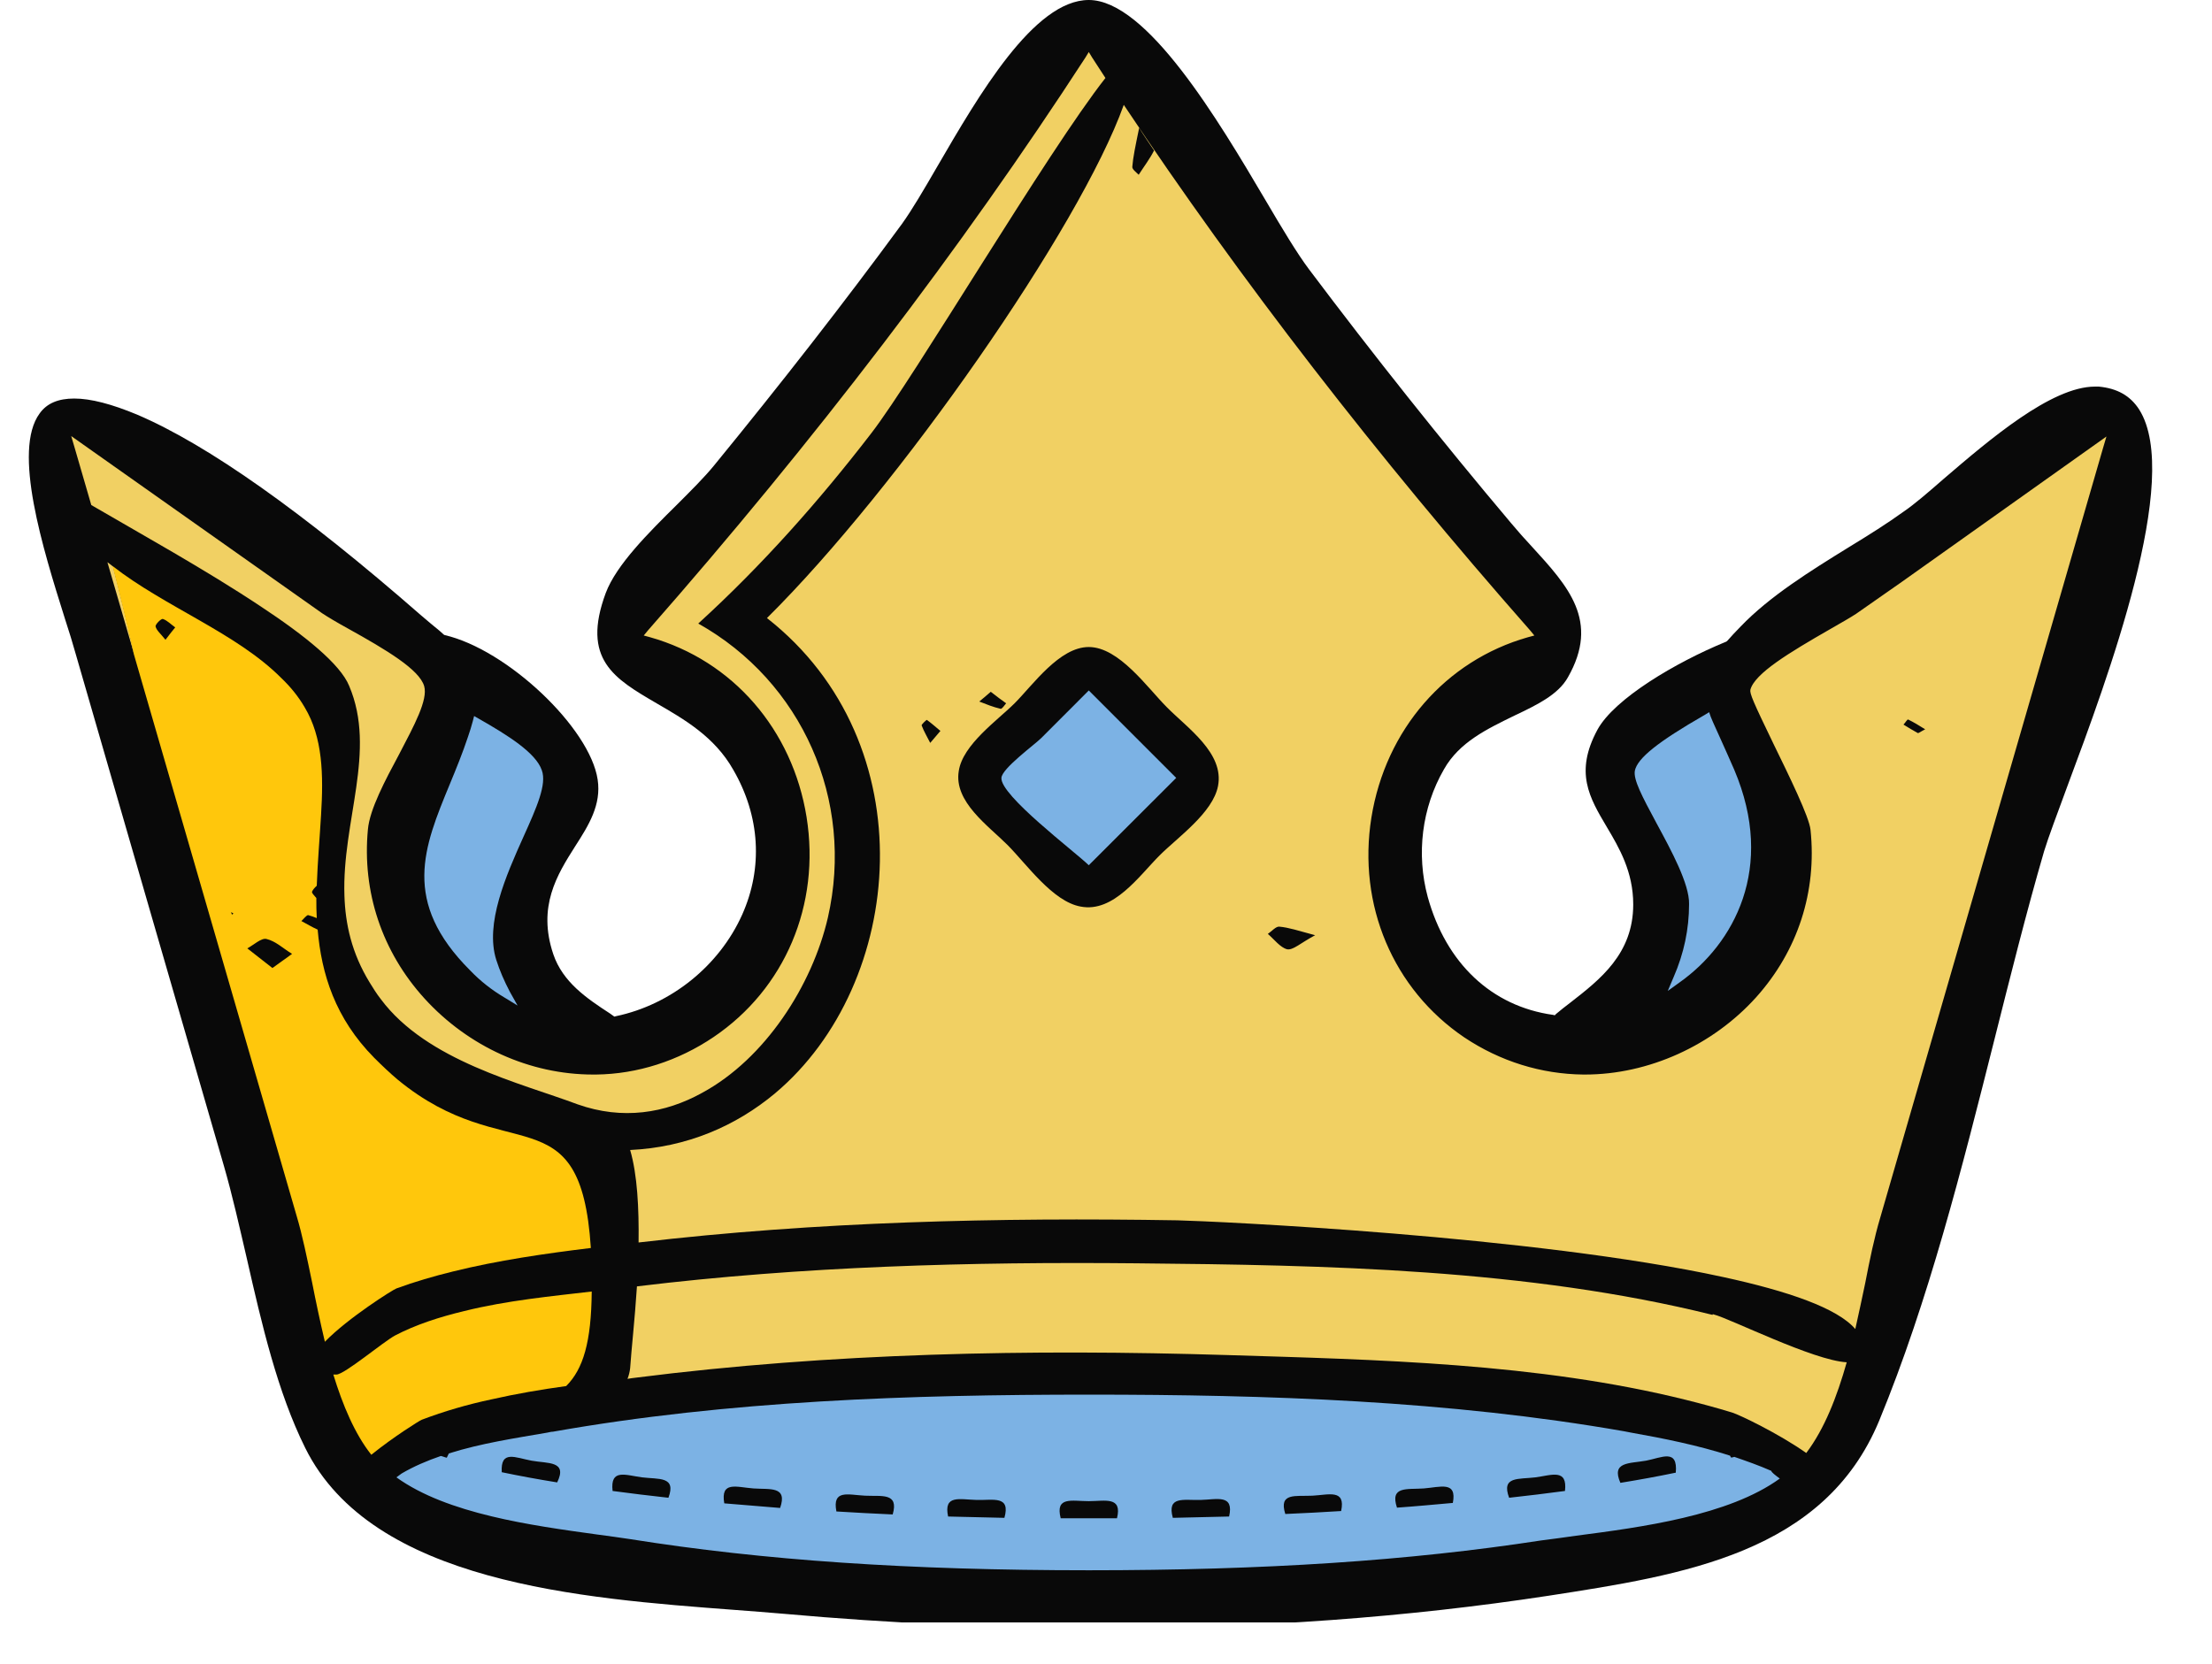 <svg xmlns="http://www.w3.org/2000/svg" xmlns:xlink="http://www.w3.org/1999/xlink" width="105" viewBox="0 0 78.75 59.25" height="79" preserveAspectRatio="xMidYMid meet"><defs><clipPath id="1d51fe53e3"><path d="M 1 0 L 77 0 L 77 57.77 L 1 57.77 Z M 1 0 " clip-rule="nonzero"></path></clipPath><clipPath id="4600ed7ce2"><path d="M 43.895 18.23 L 47.754 18.23 L 47.754 22.09 L 43.895 22.09 Z M 43.895 18.23 " clip-rule="nonzero"></path></clipPath><clipPath id="eb58a91568"><path d="M 45.824 18.23 C 44.758 18.23 43.895 19.094 43.895 20.16 C 43.895 21.227 44.758 22.09 45.824 22.09 C 46.891 22.09 47.754 21.227 47.754 20.16 C 47.754 19.094 46.891 18.23 45.824 18.23 Z M 45.824 18.23 " clip-rule="nonzero"></path></clipPath></defs><g clip-path="url(#1d51fe53e3)"><path fill="#090909" d="M 73.609 27.973 C 73.23 29.004 72.926 29.809 72.773 30.309 C 72.137 32.496 71.562 34.801 71 37.031 C 69.848 41.602 68.66 46.32 66.902 50.586 C 64.945 55.305 59.949 56.078 55.109 56.824 C 50.145 57.582 44.82 57.977 39.293 57.977 C 35.605 57.977 31.75 57.809 27.867 57.461 C 27.336 57.414 26.758 57.371 26.137 57.324 C 20.703 56.914 13.25 56.367 10.867 51.559 C 9.879 49.57 9.32 47.156 8.789 44.82 C 8.516 43.648 8.273 42.559 7.969 41.508 C 6.207 35.438 4.461 29.383 2.703 23.312 C 2.594 22.918 2.457 22.477 2.309 22.023 C 1.52 19.52 0.441 16.043 1.41 14.723 C 1.668 14.359 2.078 14.191 2.641 14.191 C 3.234 14.191 3.977 14.387 4.887 14.766 C 7.406 15.844 10.793 18.242 14.98 21.902 C 15.223 22.113 15.449 22.297 15.648 22.461 L 15.801 22.598 L 15.828 22.613 C 18.062 23.129 21.004 25.922 21.277 27.758 C 21.414 28.656 20.961 29.383 20.473 30.141 C 19.836 31.145 19.125 32.281 19.699 33.98 C 20.035 34.969 20.883 35.547 21.719 36.09 L 21.871 36.199 L 21.93 36.184 C 23.891 35.773 25.605 34.391 26.422 32.57 C 27.168 30.902 27.062 29.062 26.105 27.41 C 25.438 26.227 24.344 25.605 23.375 25.043 C 21.871 24.164 20.688 23.48 21.566 21.113 C 21.945 20.109 23.086 18.973 24.102 17.969 C 24.602 17.469 25.074 17 25.422 16.574 C 27.805 13.66 30.066 10.762 32.113 7.969 C 32.465 7.48 32.891 6.754 33.375 5.918 C 34.832 3.414 36.805 0 38.762 0 C 40.828 0 43.375 4.281 45.047 7.117 C 45.652 8.148 46.184 9.031 46.594 9.578 C 48.887 12.629 51.312 15.68 53.805 18.637 C 54.047 18.926 54.289 19.199 54.531 19.457 C 55.836 20.883 56.961 22.113 55.82 24.117 C 55.473 24.738 54.715 25.102 53.91 25.484 C 52.953 25.953 51.953 26.422 51.406 27.395 C 50.617 28.762 50.418 30.414 50.828 31.934 C 51.48 34.301 53.105 35.832 55.289 36.137 L 55.352 36.152 L 55.398 36.105 C 55.562 35.969 55.73 35.832 55.914 35.695 C 56.961 34.879 58.145 33.965 58.145 32.207 C 58.145 31.039 57.645 30.188 57.203 29.445 C 56.582 28.398 56.051 27.5 56.871 25.984 C 57.477 24.875 59.66 23.586 61.438 22.855 L 61.469 22.84 L 61.5 22.812 C 61.637 22.66 61.785 22.492 61.969 22.309 C 63 21.234 64.441 20.336 65.84 19.473 C 66.539 19.047 67.191 18.637 67.781 18.211 C 68.16 17.953 68.648 17.531 69.207 17.043 C 70.816 15.664 73.031 13.766 74.582 13.766 C 74.625 13.766 74.672 13.766 74.719 13.766 C 75.371 13.828 75.84 14.086 76.16 14.586 C 77.691 17.016 75.035 24.148 73.609 27.973 Z M 73.609 27.973 " fill-opacity="1" fill-rule="nonzero"></path></g><path fill="#f1d063" d="M 61.012 46.805 C 61.605 46.957 64.562 48.445 65.746 48.508 C 65.398 49.734 64.957 50.875 64.305 51.738 C 63.32 51.043 61.922 50.375 61.664 50.297 C 61.117 50.129 60.559 49.98 60.012 49.844 C 54.746 48.535 49.008 48.414 43.664 48.25 C 36.668 48.035 29.598 48.172 22.645 49.055 C 22.539 49.066 22.434 49.082 22.34 49.098 C 22.387 48.977 22.418 48.855 22.434 48.719 C 22.477 48.066 22.598 47.004 22.676 45.805 C 28.562 45.09 34.543 44.926 40.477 44.984 C 47.23 45.047 54.379 45.184 60.969 46.82 C 60.969 46.793 60.98 46.793 61.012 46.805 Z M 74.992 15.543 L 74.871 15.953 C 72.23 25.09 69.574 34.238 66.934 43.375 C 66.734 44.043 66.566 44.848 66.402 45.699 C 66.293 46.23 66.172 46.777 66.051 47.324 C 65.414 46.578 63.652 45.973 61.348 45.473 C 54.594 44 43.227 43.484 41.918 43.453 C 35.531 43.348 29.094 43.496 22.734 44.242 C 22.75 43.027 22.691 41.828 22.434 40.949 C 24.449 40.855 26.195 40.098 27.594 38.93 C 32.238 35.027 32.996 26.469 27.305 22.008 C 31.992 17.363 38.445 8.105 40.008 3.734 C 44.164 9.973 49.023 16.254 54.473 22.445 L 54.625 22.629 L 54.395 22.691 C 51.465 23.523 49.328 25.984 48.824 29.109 C 48.324 32.223 49.598 35.227 52.133 36.941 C 53.41 37.793 54.867 38.246 56.367 38.262 C 56.383 38.262 56.414 38.262 56.43 38.262 C 58.691 38.262 60.969 37.23 62.516 35.516 C 64.004 33.859 64.688 31.75 64.457 29.551 C 64.414 29.094 63.699 27.637 63.137 26.484 C 62.41 24.98 62.289 24.695 62.316 24.559 C 62.469 23.98 63.699 23.238 65.156 22.402 C 65.551 22.176 65.898 21.977 66.082 21.855 L 67.707 20.719 Z M 45.137 33.254 C 45.363 33.449 45.578 33.738 45.82 33.801 C 46.031 33.844 46.289 33.586 46.82 33.301 C 46.199 33.133 45.883 33.027 45.547 32.996 C 45.426 32.98 45.273 33.164 45.137 33.254 Z M 40.312 5.934 C 40.297 6.023 40.449 6.133 40.539 6.223 C 40.723 5.934 40.934 5.66 41.086 5.359 C 40.902 5.086 40.723 4.828 40.555 4.555 C 40.418 5.223 40.34 5.586 40.312 5.934 Z M 34.863 24.98 C 35.105 25.074 35.363 25.18 35.621 25.238 C 35.668 25.254 35.758 25.117 35.82 25.043 C 35.652 24.922 35.484 24.801 35.273 24.633 C 35.105 24.785 34.984 24.875 34.863 24.98 Z M 35.863 30.082 C 36.547 30.766 37.473 32.102 38.473 32.281 C 39.645 32.508 40.555 31.188 41.281 30.461 C 41.934 29.809 43.18 28.941 43.363 27.988 C 43.59 26.816 42.27 25.922 41.539 25.18 C 40.855 24.496 39.84 23.039 38.762 23.039 C 37.715 23.039 36.773 24.391 36.121 25.043 C 35.516 25.648 34.27 26.516 34.133 27.457 C 33.953 28.547 35.18 29.398 35.863 30.082 Z M 32.812 25.832 C 32.891 26.043 33.012 26.242 33.117 26.453 C 33.207 26.348 33.312 26.227 33.48 26.027 C 33.285 25.863 33.148 25.742 32.996 25.633 C 32.98 25.633 32.797 25.801 32.812 25.832 Z M 68.539 25.969 C 68.297 25.816 68.117 25.711 67.934 25.621 C 67.902 25.605 67.828 25.742 67.766 25.801 C 67.934 25.906 68.117 26.016 68.281 26.105 C 68.312 26.105 68.391 26.043 68.539 25.969 Z M 29.473 32.676 C 30.43 28.488 28.547 24.27 24.859 22.203 C 27.121 20.141 29.156 17.848 31.023 15.422 C 32.555 13.434 37.289 5.402 39.355 2.777 C 39.203 2.535 39.035 2.293 38.883 2.051 L 38.762 1.852 L 38.641 2.051 C 34.238 8.832 29.004 15.691 23.07 22.445 L 22.918 22.629 L 23.145 22.691 C 26.09 23.523 28.215 25.984 28.715 29.094 C 29.215 32.223 27.941 35.211 25.406 36.926 C 24.148 37.777 22.691 38.246 21.219 38.262 C 21.188 38.262 21.141 38.262 21.113 38.262 C 18.867 38.262 16.68 37.273 15.117 35.559 C 13.598 33.891 12.887 31.75 13.098 29.535 C 13.16 28.82 13.719 27.773 14.207 26.863 C 14.754 25.816 15.238 24.922 15.102 24.434 C 14.934 23.844 13.766 23.145 12.371 22.371 C 11.988 22.16 11.656 21.961 11.473 21.84 L 10.594 21.219 L 2.535 15.527 L 2.656 15.938 C 2.852 16.617 3.051 17.301 3.25 17.984 C 4.887 18.941 7.332 20.293 9.289 21.598 C 10.852 22.629 12.113 23.645 12.43 24.422 C 13.418 26.742 12.172 29.246 12.262 31.887 C 12.293 32.902 12.52 33.938 13.16 34.984 C 13.281 35.18 13.402 35.379 13.555 35.574 C 15.191 37.777 18.547 38.566 20.566 39.324 C 22.16 39.887 23.676 39.645 24.996 38.914 C 27.242 37.699 28.914 35.09 29.473 32.676 Z M 3.824 20.02 C 4.145 21.113 4.461 22.219 4.781 23.312 C 4.523 22.16 4.266 21.098 4.023 20.172 C 3.945 20.109 3.887 20.062 3.824 20.02 Z M 3.824 20.02 " fill-opacity="1" fill-rule="nonzero"></path><path fill="#ffc70c" d="M 16.133 45.273 C 17.727 44.879 19.398 44.637 21.035 44.438 C 20.672 38.84 18.031 41.633 14.16 38.445 C 13.887 38.215 13.613 37.957 13.324 37.668 C 11.93 36.258 11.445 34.68 11.309 33.102 C 11.109 33.012 10.93 32.902 10.73 32.797 C 10.805 32.723 10.93 32.57 10.973 32.586 C 11.078 32.617 11.172 32.645 11.277 32.691 C 11.262 32.449 11.262 32.207 11.262 31.977 C 11.172 31.871 11.094 31.797 11.109 31.75 C 11.141 31.676 11.199 31.613 11.277 31.539 C 11.309 30.672 11.383 29.824 11.43 29.02 C 11.52 27.578 11.488 26.258 10.852 25.195 C 10.625 24.801 10.336 24.449 10.004 24.133 C 8.41 22.539 5.875 21.613 4.008 20.156 C 4.25 21.082 4.508 22.145 4.766 23.297 C 6.691 29.961 8.637 36.637 10.562 43.301 C 10.762 43.969 10.93 44.789 11.109 45.652 C 11.246 46.352 11.398 47.066 11.566 47.777 C 12.387 46.93 14.008 45.91 14.113 45.879 C 14.77 45.637 15.449 45.441 16.133 45.273 Z M 5.891 22.781 C 5.723 22.57 5.57 22.445 5.539 22.309 C 5.523 22.234 5.738 22.023 5.797 22.039 C 5.965 22.098 6.086 22.234 6.238 22.34 C 6.148 22.445 6.055 22.57 5.891 22.781 Z M 8.258 32.57 C 8.242 32.539 8.242 32.508 8.227 32.48 C 8.258 32.496 8.285 32.508 8.316 32.539 C 8.285 32.539 8.273 32.555 8.258 32.57 Z M 9.699 34.469 C 9.363 34.211 9.078 33.98 8.805 33.77 C 9.031 33.648 9.305 33.391 9.484 33.434 C 9.82 33.512 10.094 33.785 10.398 33.965 C 10.199 34.117 9.988 34.254 9.699 34.469 Z M 21.066 45.988 C 21.051 47.793 20.762 48.75 20.156 49.355 C 19.262 49.477 18.379 49.629 17.5 49.828 C 16.648 50.008 15.816 50.25 15.012 50.555 C 14.934 50.586 14.008 51.164 13.219 51.801 C 12.629 51.055 12.203 50.039 11.867 48.945 C 11.898 48.945 11.945 48.945 11.977 48.945 C 12.262 48.945 13.645 47.777 14.07 47.551 C 14.797 47.172 15.633 46.898 16.527 46.684 C 18.047 46.305 19.668 46.152 21.066 45.988 Z M 21.066 45.988 " fill-opacity="1" fill-rule="nonzero"></path><path fill="#7cb2e4" d="M 58.98 29.324 C 58.449 28.336 58.145 27.758 58.203 27.441 C 58.297 27 59.008 26.422 60.695 25.453 L 60.848 25.359 L 60.906 25.527 C 60.996 25.754 61.117 26 61.242 26.285 C 61.391 26.621 61.559 26.984 61.742 27.41 C 63.23 30.918 61.711 33.617 59.812 34.969 L 59.375 35.285 L 59.586 34.785 C 59.949 33.953 60.133 33.086 60.133 32.191 C 60.148 31.477 59.496 30.277 58.98 29.324 Z M 17.953 35.516 L 18.426 35.805 L 18.152 35.316 C 17.953 34.938 17.789 34.559 17.668 34.18 C 17.258 32.891 18.016 31.176 18.637 29.793 C 19.109 28.746 19.473 27.926 19.289 27.426 C 19.078 26.805 18.078 26.18 17.043 25.59 L 16.879 25.496 L 16.832 25.68 C 16.785 25.863 16.727 26.043 16.664 26.227 C 16.469 26.816 16.238 27.379 16.012 27.926 C 15.086 30.172 14.281 32.102 16.742 34.559 C 17.105 34.938 17.516 35.258 17.953 35.516 Z M 63.363 52.648 C 61.543 53.969 58.449 54.379 56.109 54.684 C 55.672 54.746 55.246 54.805 54.867 54.852 C 50.145 55.578 45.031 55.914 38.762 55.914 C 32.375 55.914 27.184 55.562 22.434 54.805 C 22.066 54.746 21.672 54.699 21.234 54.637 C 18.941 54.32 15.922 53.91 14.113 52.605 C 14.176 52.559 14.238 52.512 14.297 52.469 C 14.738 52.211 15.207 52.012 15.695 51.844 C 15.77 51.859 15.828 51.891 15.906 51.906 C 15.938 51.844 15.953 51.801 15.98 51.754 C 17.121 51.391 18.363 51.207 19.488 51.012 C 19.562 50.996 19.625 50.98 19.684 50.98 C 25.953 49.871 32.418 49.66 38.777 49.66 C 45.121 49.66 51.574 49.871 57.824 50.965 C 57.902 50.98 57.977 50.996 58.066 51.012 C 59.254 51.223 60.449 51.465 61.59 51.832 C 61.605 51.859 61.621 51.891 61.637 51.906 C 61.664 51.891 61.711 51.891 61.742 51.875 C 62.18 52.027 62.621 52.18 63.062 52.375 C 63.062 52.422 63.199 52.527 63.363 52.648 Z M 18.926 52.012 C 18.348 51.906 17.816 51.617 17.863 52.422 C 18.516 52.559 19.184 52.68 19.836 52.785 C 20.215 52.012 19.504 52.117 18.926 52.012 Z M 22.855 52.605 C 22.266 52.527 21.719 52.285 21.809 53.09 C 22.477 53.18 23.129 53.258 23.797 53.332 C 24.086 52.559 23.449 52.68 22.855 52.605 Z M 26.82 53 C 26.211 52.953 25.648 52.727 25.785 53.531 C 26.453 53.59 27.121 53.637 27.773 53.695 C 28.047 52.906 27.41 53.043 26.82 53 Z M 30.793 53.258 C 30.188 53.227 29.625 53.027 29.777 53.82 C 30.445 53.863 31.113 53.895 31.781 53.926 C 32.008 53.137 31.387 53.289 30.793 53.258 Z M 34.77 53.41 C 34.164 53.395 33.586 53.211 33.754 54 C 34.422 54.016 35.09 54.031 35.758 54.047 C 35.984 53.242 35.363 53.426 34.77 53.41 Z M 38.762 53.453 C 38.156 53.453 37.562 53.273 37.762 54.062 C 38.094 54.062 38.43 54.062 38.762 54.062 C 39.098 54.062 39.43 54.062 39.766 54.062 C 39.961 53.273 39.34 53.453 38.762 53.453 Z M 42.738 53.41 C 42.133 53.426 41.539 53.258 41.754 54.047 C 42.422 54.031 43.09 54.016 43.758 54 C 43.938 53.195 43.332 53.395 42.738 53.41 Z M 46.73 53.258 C 46.125 53.289 45.516 53.137 45.758 53.91 C 46.426 53.879 47.094 53.848 47.746 53.805 C 47.914 53.016 47.309 53.227 46.73 53.258 Z M 50.691 53 C 50.086 53.043 49.477 52.906 49.734 53.684 C 50.402 53.637 51.07 53.574 51.723 53.516 C 51.875 52.727 51.285 52.953 50.691 53 Z M 54.668 52.605 C 54.062 52.68 53.438 52.559 53.727 53.332 C 54.395 53.258 55.047 53.18 55.715 53.09 C 55.809 52.285 55.246 52.527 54.668 52.605 Z M 58.598 52.012 C 58.008 52.117 57.355 52.043 57.688 52.801 C 58.34 52.695 59.008 52.574 59.66 52.438 C 59.738 51.57 59.16 51.906 58.598 52.012 Z M 38.762 30.809 C 39.793 29.777 40.844 28.73 41.875 27.699 C 40.844 26.668 39.793 25.621 38.762 24.586 C 38.203 25.148 37.641 25.711 37.078 26.273 C 36.836 26.516 35.668 27.363 35.652 27.699 C 35.605 28.32 38.246 30.309 38.762 30.809 Z M 38.762 30.809 " fill-opacity="1" fill-rule="nonzero"></path><g clip-path="url(#4600ed7ce2)"><g clip-path="url(#eb58a91568)"><path fill="#f1d063" d="M 43.895 18.23 L 47.754 18.23 L 47.754 22.09 L 43.895 22.09 Z M 43.895 18.23 " fill-opacity="1" fill-rule="nonzero"></path></g></g></svg>